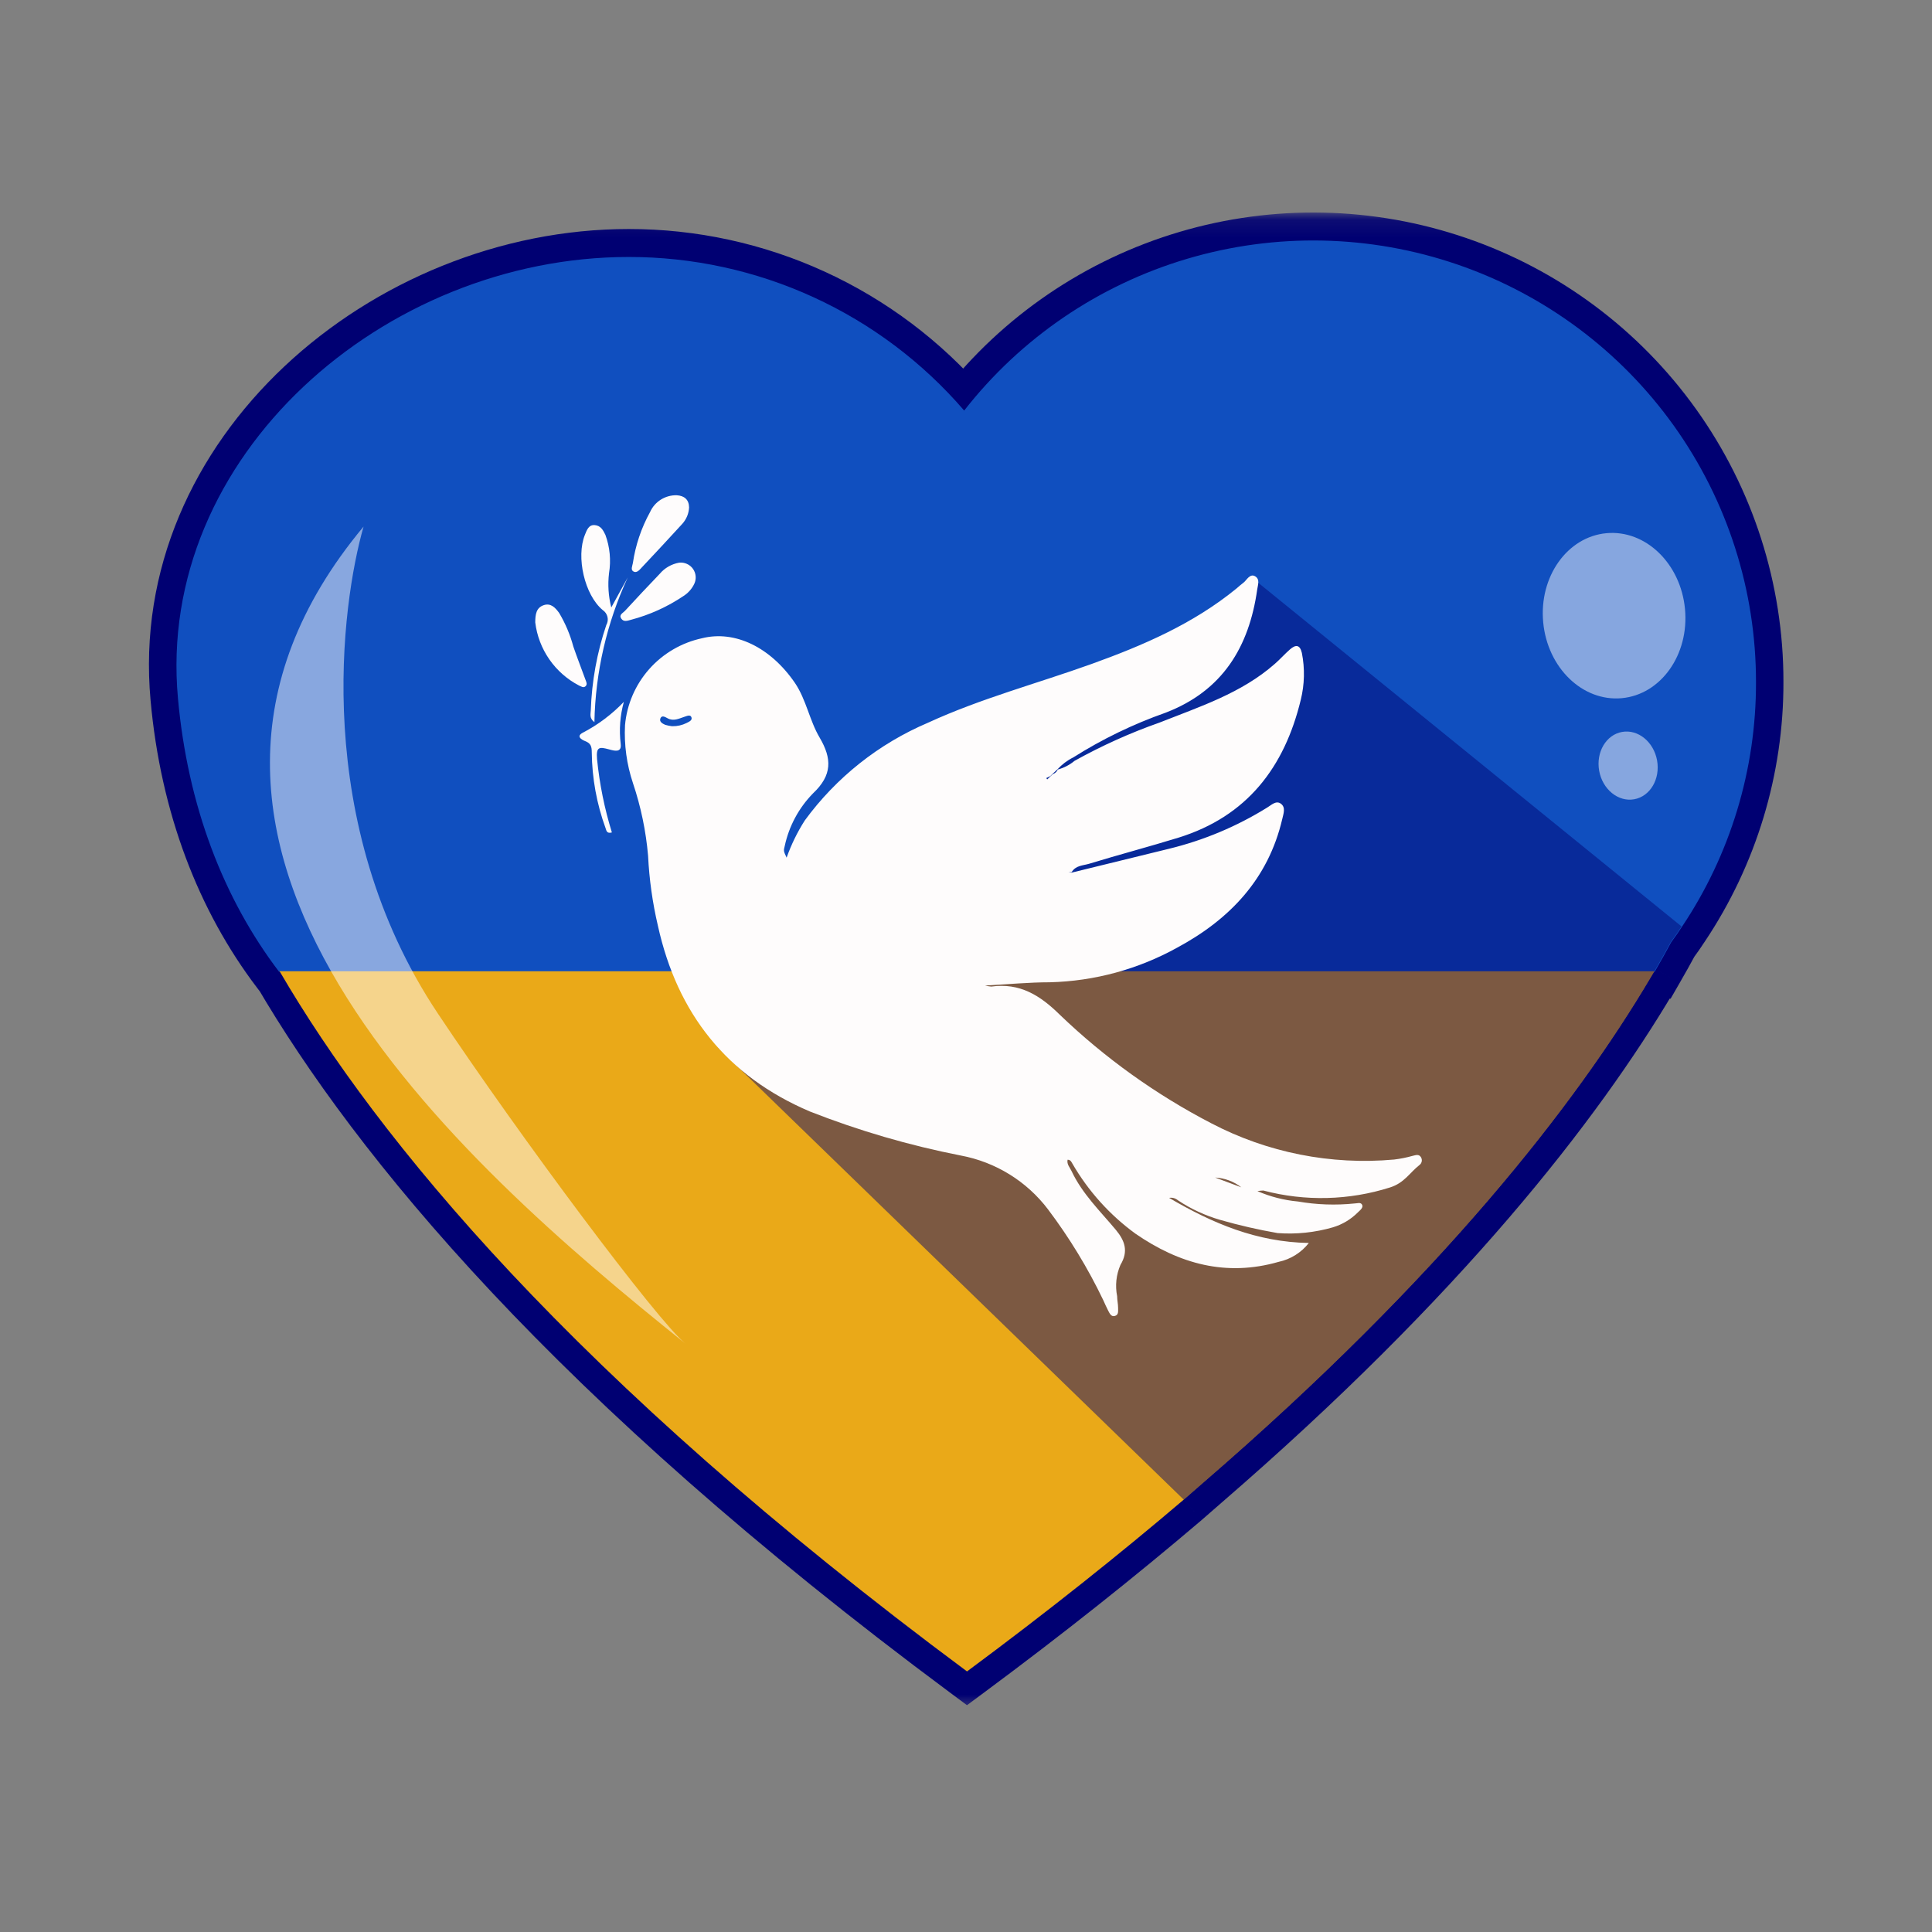 <svg width="110" height="110" viewBox="0 0 110 110" fill="none" xmlns="http://www.w3.org/2000/svg">
<rect x="0" y="0" width="110" height="110" fill="#808080" stroke="none"/>
<mask id="mask0_33_129" style="mask-type:alpha" maskUnits="userSpaceOnUse" x="7" y="12" width="96" height="86">
<path d="M102.3 12.1H7.7V97.462H102.3V12.1Z" fill="white"/>
<path fill-rule="evenodd" clip-rule="evenodd" d="M95.76 52.744C98.52 48.623 99.989 43.776 99.978 38.821C99.983 33.584 98.347 28.477 95.3 24.212C92.252 19.947 87.944 16.739 82.977 15.034C78.011 13.33 72.635 13.215 67.6 14.706C62.565 16.197 58.123 19.219 54.895 23.349C52.532 20.603 49.602 18.4 46.304 16.891C43.006 15.381 39.42 14.602 35.792 14.605C21.872 14.605 8.868 25.945 10.13 39.734C10.683 45.861 12.728 51.146 15.884 55.295H15.923L15.956 55.34C21.442 64.724 32.557 78.43 55.057 95.138C59.626 91.752 63.721 88.488 67.396 85.358L68.513 84.384C82.064 72.671 89.689 62.869 93.979 55.629L94.178 55.295H94.213L94.281 55.178C94.588 54.643 94.879 54.131 95.146 53.63C95.359 53.34 95.565 53.045 95.76 52.744Z" fill="black"/>
</mask>
<g mask="url(#mask0_33_129)">
<path fill-rule="evenodd" clip-rule="evenodd" d="M95.76 52.744C98.52 48.623 99.989 43.776 99.978 38.821C99.983 33.584 98.347 28.476 95.3 24.212C92.252 19.947 87.944 16.738 82.977 15.034C78.011 13.33 72.635 13.215 67.6 14.706C62.565 16.197 58.123 19.218 54.895 23.349C52.532 20.603 49.602 18.4 46.304 16.89C43.006 15.381 39.42 14.601 35.792 14.605C21.872 14.605 8.868 25.944 10.13 39.734C10.683 45.86 12.728 51.146 15.884 55.295H15.923L15.956 55.339C21.442 64.724 32.557 78.43 55.057 95.138C59.626 91.751 63.721 88.488 67.396 85.358L68.513 84.383C82.064 72.671 89.689 62.869 93.979 55.629L94.178 55.295H94.213L94.281 55.178C94.588 54.643 94.879 54.131 95.146 53.63C95.359 53.34 95.565 53.045 95.76 52.744Z" fill="#000072"/>
<path d="M99.978 38.821L98.415 38.819V38.824L99.978 38.821ZM95.76 52.744L94.462 51.872L94.456 51.881L94.45 51.89L95.76 52.744ZM95.3 24.212L96.571 23.3V23.3L95.3 24.212ZM82.978 15.034L82.471 16.516V16.516L82.978 15.034ZM67.6 14.706L67.157 13.204V13.204L67.6 14.706ZM54.895 23.349L53.711 24.372L54.953 25.816L56.126 24.315L54.895 23.349ZM46.304 16.891L46.954 15.466L46.304 16.891ZM35.792 14.605V16.172H35.793L35.792 14.605ZM10.13 39.734L11.688 39.593L11.688 39.591L10.13 39.734ZM15.884 55.295L14.64 56.244L15.109 56.861H15.884V55.295ZM15.923 55.295L17.172 54.352L16.702 53.729H15.923V55.295ZM15.956 55.339L17.306 54.548L17.26 54.469L17.205 54.397L15.956 55.339ZM55.057 95.138L54.126 96.396L55.056 97.087L55.987 96.397L55.057 95.138ZM67.396 85.358L68.409 86.552L68.416 86.545L68.423 86.539L67.396 85.358ZM68.513 84.383L67.492 83.198L67.486 83.202L68.513 84.383ZM93.979 55.629L92.636 54.826L92.634 54.83L93.979 55.629ZM94.178 55.295V53.729H93.291L92.836 54.491L94.178 55.295ZM94.213 55.295V56.861H95.117L95.568 56.077L94.213 55.295ZM94.281 55.178L95.635 55.96V55.959L94.281 55.178ZM95.146 53.63L93.886 52.702L93.82 52.792L93.767 52.892L95.146 53.63ZM98.415 38.824C98.424 43.467 97.049 48.009 94.462 51.872L97.059 53.617C99.992 49.237 101.553 44.085 101.542 38.818L98.415 38.824ZM94.029 25.124C96.886 29.122 98.419 33.911 98.415 38.819L101.542 38.822C101.547 33.258 99.809 27.831 96.571 23.3L94.029 25.124ZM82.471 16.516C87.13 18.115 91.171 21.125 94.029 25.124L96.571 23.3C93.333 18.77 88.758 15.362 83.484 13.553L82.471 16.516ZM68.043 16.208C72.767 14.809 77.811 14.917 82.471 16.516L83.484 13.553C78.211 11.743 72.503 11.621 67.157 13.204L68.043 16.208ZM56.126 24.315C59.154 20.441 63.32 17.607 68.043 16.208L67.157 13.204C61.811 14.787 57.093 17.996 53.664 22.384L56.126 24.315ZM45.654 18.315C48.747 19.731 51.495 21.797 53.711 24.372L56.08 22.327C53.569 19.41 50.456 17.069 46.954 15.466L45.654 18.315ZM35.793 16.172C39.197 16.168 42.561 16.899 45.654 18.315L46.954 15.466C43.452 13.863 39.643 13.035 35.79 13.039L35.793 16.172ZM11.688 39.591C10.53 26.945 22.549 16.172 35.792 16.172V13.039C21.194 13.039 7.206 24.944 8.573 39.877L11.688 39.591ZM17.128 54.346C14.166 50.452 12.217 45.453 11.688 39.593L8.573 39.875C9.15 46.268 11.29 51.84 14.64 56.244L17.128 54.346ZM15.923 53.729H15.884V56.861H15.923V53.729ZM17.205 54.397L17.172 54.352L14.674 56.238L14.708 56.282L17.205 54.397ZM55.988 93.879C33.616 77.266 22.661 63.71 17.306 54.548L14.607 56.131C20.223 65.738 31.499 79.594 54.126 96.396L55.988 93.879ZM66.383 84.165C62.736 87.271 58.669 90.513 54.127 93.879L55.987 96.397C60.583 92.991 64.706 89.705 68.409 86.552L66.383 84.165ZM67.486 83.202L66.369 84.177L68.423 86.539L69.54 85.565L67.486 83.202ZM92.634 54.83C88.444 61.902 80.936 71.578 67.492 83.198L69.535 85.569C83.192 73.765 90.934 63.836 95.323 56.428L92.634 54.83ZM92.836 54.491L92.636 54.826L95.321 56.432L95.52 56.098L92.836 54.491ZM94.213 53.729H94.178V56.861H94.213V53.729ZM92.926 54.396L92.858 54.513L95.568 56.077L95.635 55.96L92.926 54.396ZM93.767 52.892C93.512 53.37 93.231 53.864 92.926 54.397L95.635 55.959C95.944 55.422 96.245 54.892 96.525 54.368L93.767 52.892ZM94.45 51.89C94.273 52.161 94.085 52.431 93.886 52.702L96.406 54.558C96.632 54.249 96.857 53.929 97.071 53.599L94.45 51.89Z" fill="#000072"/>
<path d="M99.979 38.846C99.99 43.802 98.522 48.648 95.762 52.77C95.567 53.07 95.359 53.366 95.147 53.655C94.879 54.156 94.589 54.669 94.282 55.203L94.215 55.321H15.885C12.729 51.171 10.685 45.886 10.132 39.76C8.869 25.97 21.873 14.631 35.793 14.631C39.421 14.627 43.008 15.407 46.305 16.916C49.603 18.425 52.534 20.629 54.896 23.375C58.124 19.244 62.566 16.222 67.601 14.732C72.636 13.241 78.012 13.355 82.979 15.06C87.945 16.764 92.253 19.973 95.301 24.238C98.349 28.502 99.985 33.61 99.979 38.846Z" fill="#104FBF"/>
<path d="M94.192 55.298L93.98 55.655C89.691 62.895 82.066 72.697 68.514 84.409L67.397 85.384C63.722 88.514 59.627 91.777 55.058 95.164C32.559 78.456 21.443 64.749 15.958 55.365L15.907 55.298H94.192Z" fill="#EAA918"/>
<path opacity="0.47" d="M95.739 52.747C95.544 53.048 95.338 53.343 95.125 53.633C94.857 54.134 94.567 54.647 94.259 55.181L94.192 55.298L93.98 55.655C89.69 62.895 82.066 72.697 68.514 84.409L67.397 85.384L40.904 59.67L44.121 56.206L44.965 55.298L54.611 44.962L71.525 33.088L95.739 52.747Z" fill="#000072"/>
<path d="M61.18 43.319C62.728 42.458 64.346 41.729 66.017 41.141C68.308 40.233 70.682 39.47 72.581 37.799C72.882 37.538 73.139 37.242 73.452 36.969C73.765 36.697 74.011 36.691 74.123 37.175C74.298 38.059 74.277 38.969 74.061 39.843C73.134 43.681 71.006 46.476 67.107 47.69C65.403 48.214 63.672 48.671 61.996 49.183C61.649 49.283 61.236 49.278 61.018 49.656H60.84L61.013 49.684C62.875 49.228 64.724 48.775 66.559 48.325C68.534 47.844 70.42 47.053 72.145 45.981C72.385 45.841 72.653 45.552 72.933 45.763C73.212 45.975 73.078 46.32 73.005 46.638C72.207 50.041 70.028 52.335 67.034 53.95C64.809 55.185 62.318 55.863 59.773 55.927C58.605 55.927 57.438 56.039 56.086 56.111C56.201 56.141 56.319 56.162 56.438 56.172C58.069 55.944 59.231 56.679 60.348 57.782C62.909 60.239 65.809 62.317 68.961 63.953C72.162 65.628 75.779 66.345 79.379 66.019C79.736 65.976 80.089 65.905 80.434 65.808C80.608 65.769 80.792 65.691 80.909 65.897C80.949 65.966 80.963 66.048 80.947 66.126C80.932 66.205 80.889 66.276 80.826 66.325C80.267 66.76 79.965 67.345 79.15 67.606C76.81 68.349 74.306 68.411 71.933 67.784C71.819 67.786 71.705 67.797 71.592 67.818C72.325 68.136 73.103 68.336 73.899 68.408C74.963 68.593 76.048 68.631 77.122 68.52C77.273 68.52 77.468 68.431 77.552 68.592C77.636 68.754 77.441 68.904 77.318 69.021C76.921 69.422 76.429 69.718 75.888 69.879C74.867 70.174 73.802 70.285 72.743 70.207C71.639 70.015 70.546 69.764 69.47 69.455C68.617 69.208 67.807 68.833 67.068 68.341C67 68.282 66.919 68.239 66.832 68.215C66.745 68.191 66.654 68.186 66.565 68.202C69.028 69.65 71.553 70.72 74.519 70.77C74.091 71.319 73.481 71.7 72.799 71.845C69.81 72.702 67.146 71.962 64.649 70.241C63.183 69.173 61.958 67.811 61.052 66.242C60.996 66.153 60.962 66.036 60.784 66.03C60.728 66.292 60.918 66.476 61.013 66.682C61.621 67.974 62.644 68.96 63.532 70.023C64.04 70.636 64.264 71.237 63.794 72.017C63.551 72.578 63.485 73.2 63.605 73.799C63.605 74.022 63.66 74.245 63.66 74.468C63.66 74.691 63.688 74.863 63.476 74.924C63.264 74.986 63.18 74.78 63.096 74.624C63.012 74.468 62.906 74.223 62.811 74.017C61.939 72.198 60.887 70.471 59.672 68.859C58.458 67.256 56.687 66.162 54.706 65.791C51.772 65.216 48.897 64.378 46.115 63.285C41.39 61.274 38.563 57.715 37.457 52.703C37.151 51.395 36.964 50.062 36.899 48.721C36.777 47.314 36.488 45.927 36.038 44.588C35.682 43.525 35.529 42.405 35.586 41.286C35.692 40.104 36.175 38.986 36.962 38.097C37.75 37.207 38.802 36.592 39.965 36.34C41.848 35.867 43.875 36.858 45.261 38.885C45.909 39.843 46.087 41.018 46.668 41.998C47.372 43.196 47.389 44.137 46.288 45.173C45.48 45.999 44.923 47.036 44.68 48.164C44.613 48.437 44.602 48.437 44.786 48.832C45.05 48.09 45.396 47.38 45.819 46.716C47.613 44.262 50.039 42.338 52.841 41.147C55.846 39.765 59.046 38.919 62.147 37.805C65.102 36.741 67.95 35.51 70.402 33.505C70.542 33.388 70.671 33.266 70.816 33.16C70.961 33.054 71.162 32.636 71.458 32.809C71.754 32.982 71.615 33.305 71.581 33.561C71.117 36.841 69.604 39.336 66.364 40.578C64.521 41.227 62.758 42.081 61.108 43.124C60.768 43.292 60.463 43.523 60.208 43.803L59.929 44.059L59.801 44.187L59.572 44.299L59.622 44.377L59.812 44.198L59.94 44.076C60.004 44.055 60.062 44.02 60.111 43.975C60.16 43.93 60.199 43.875 60.225 43.814C60.576 43.72 60.902 43.551 61.18 43.319ZM38.279 41.347C38.561 41.353 38.841 41.29 39.094 41.163C39.228 41.091 39.429 41.018 39.368 40.84C39.306 40.662 39.1 40.773 38.965 40.812C38.653 40.913 38.351 41.08 38.01 40.896C37.882 40.829 37.686 40.701 37.603 40.896C37.519 41.091 37.72 41.202 37.876 41.269C38.002 41.307 38.131 41.333 38.262 41.347H38.279ZM70.676 67.601C70.248 67.267 69.727 67.073 69.185 67.044L70.676 67.601Z" fill="#FEFCFC"/>
<path d="M34.804 34.586L35.742 32.876C34.546 35.464 33.899 38.27 33.843 41.119C33.542 40.885 33.631 40.657 33.637 40.456C33.692 38.799 33.989 37.16 34.519 35.589C34.6 35.447 34.625 35.281 34.587 35.123C34.55 34.965 34.454 34.826 34.318 34.736C33.279 33.873 32.793 31.707 33.301 30.454C33.408 30.186 33.514 29.869 33.86 29.897C34.206 29.924 34.346 30.197 34.469 30.454C34.724 31.15 34.795 31.9 34.676 32.631C34.597 33.285 34.64 33.948 34.804 34.586Z" fill="#FEFCFC"/>
<path d="M39.234 28.894C39.216 29.239 39.08 29.567 38.848 29.824C38.081 30.663 37.306 31.497 36.525 32.325C36.407 32.453 36.256 32.637 36.072 32.542C35.888 32.447 36.005 32.225 36.033 32.058C36.183 31.04 36.514 30.057 37.011 29.156C37.141 28.864 37.355 28.617 37.627 28.446C37.898 28.276 38.215 28.189 38.535 28.198C38.96 28.226 39.228 28.443 39.234 28.894Z" fill="#FEFCFC"/>
<path d="M30.475 35.438C30.475 34.97 30.537 34.602 30.95 34.458C31.363 34.313 31.626 34.608 31.838 34.903C32.192 35.498 32.463 36.139 32.642 36.808C32.86 37.443 33.106 38.072 33.335 38.702C33.38 38.824 33.458 38.963 33.335 39.075C33.212 39.186 33.084 39.075 32.966 39.03C32.29 38.678 31.71 38.167 31.276 37.541C30.842 36.915 30.567 36.193 30.475 35.438Z" fill="#FEFCFC"/>
<path d="M38.675 32.035C38.825 32.02 38.976 32.045 39.113 32.107C39.25 32.169 39.368 32.266 39.455 32.388C39.541 32.511 39.594 32.654 39.607 32.803C39.621 32.952 39.594 33.103 39.53 33.238C39.395 33.523 39.182 33.765 38.915 33.934C38.002 34.549 36.992 35.007 35.927 35.288C35.742 35.338 35.508 35.433 35.368 35.215C35.229 34.998 35.469 34.904 35.581 34.781C36.234 34.074 36.893 33.366 37.558 32.676C37.843 32.337 38.238 32.11 38.675 32.035Z" fill="#FEFCFC"/>
<path d="M35.519 39.961C35.304 40.74 35.243 41.553 35.34 42.355C35.407 42.879 34.966 42.745 34.681 42.667C34.123 42.517 33.933 42.506 33.994 43.224C34.135 44.639 34.418 46.037 34.838 47.396C34.542 47.479 34.525 47.284 34.48 47.156C33.974 45.77 33.708 44.309 33.693 42.834C33.693 42.483 33.626 42.316 33.313 42.194C33.084 42.105 32.788 41.91 33.207 41.704C34.067 41.252 34.848 40.663 35.519 39.961Z" fill="#FEFCFC"/>
<path d="M24.929 57.704C17.682 46.834 19.447 34.367 20.7 29.981C5.664 48.025 25.869 65.974 39.025 76.499C37.459 75.246 29.628 64.752 24.929 57.704Z" fill="white" fill-opacity="0.5"/>
<g opacity="0.7">
<path opacity="0.7" d="M92.34 39.751C94.569 39.543 96.18 37.272 95.937 34.678C95.694 32.084 93.69 30.15 91.46 30.358C89.231 30.566 87.62 32.837 87.863 35.431C88.106 38.025 90.11 39.959 92.34 39.751Z" fill="white"/>
</g>
<g opacity="0.7">
<path opacity="0.7" d="M93.043 45.507C93.954 45.344 94.537 44.353 94.347 43.295C94.156 42.236 93.264 41.51 92.353 41.673C91.443 41.836 90.86 42.827 91.05 43.886C91.241 44.944 92.133 45.67 93.043 45.507Z" fill="white"/>
</g>
</g>
</svg>

